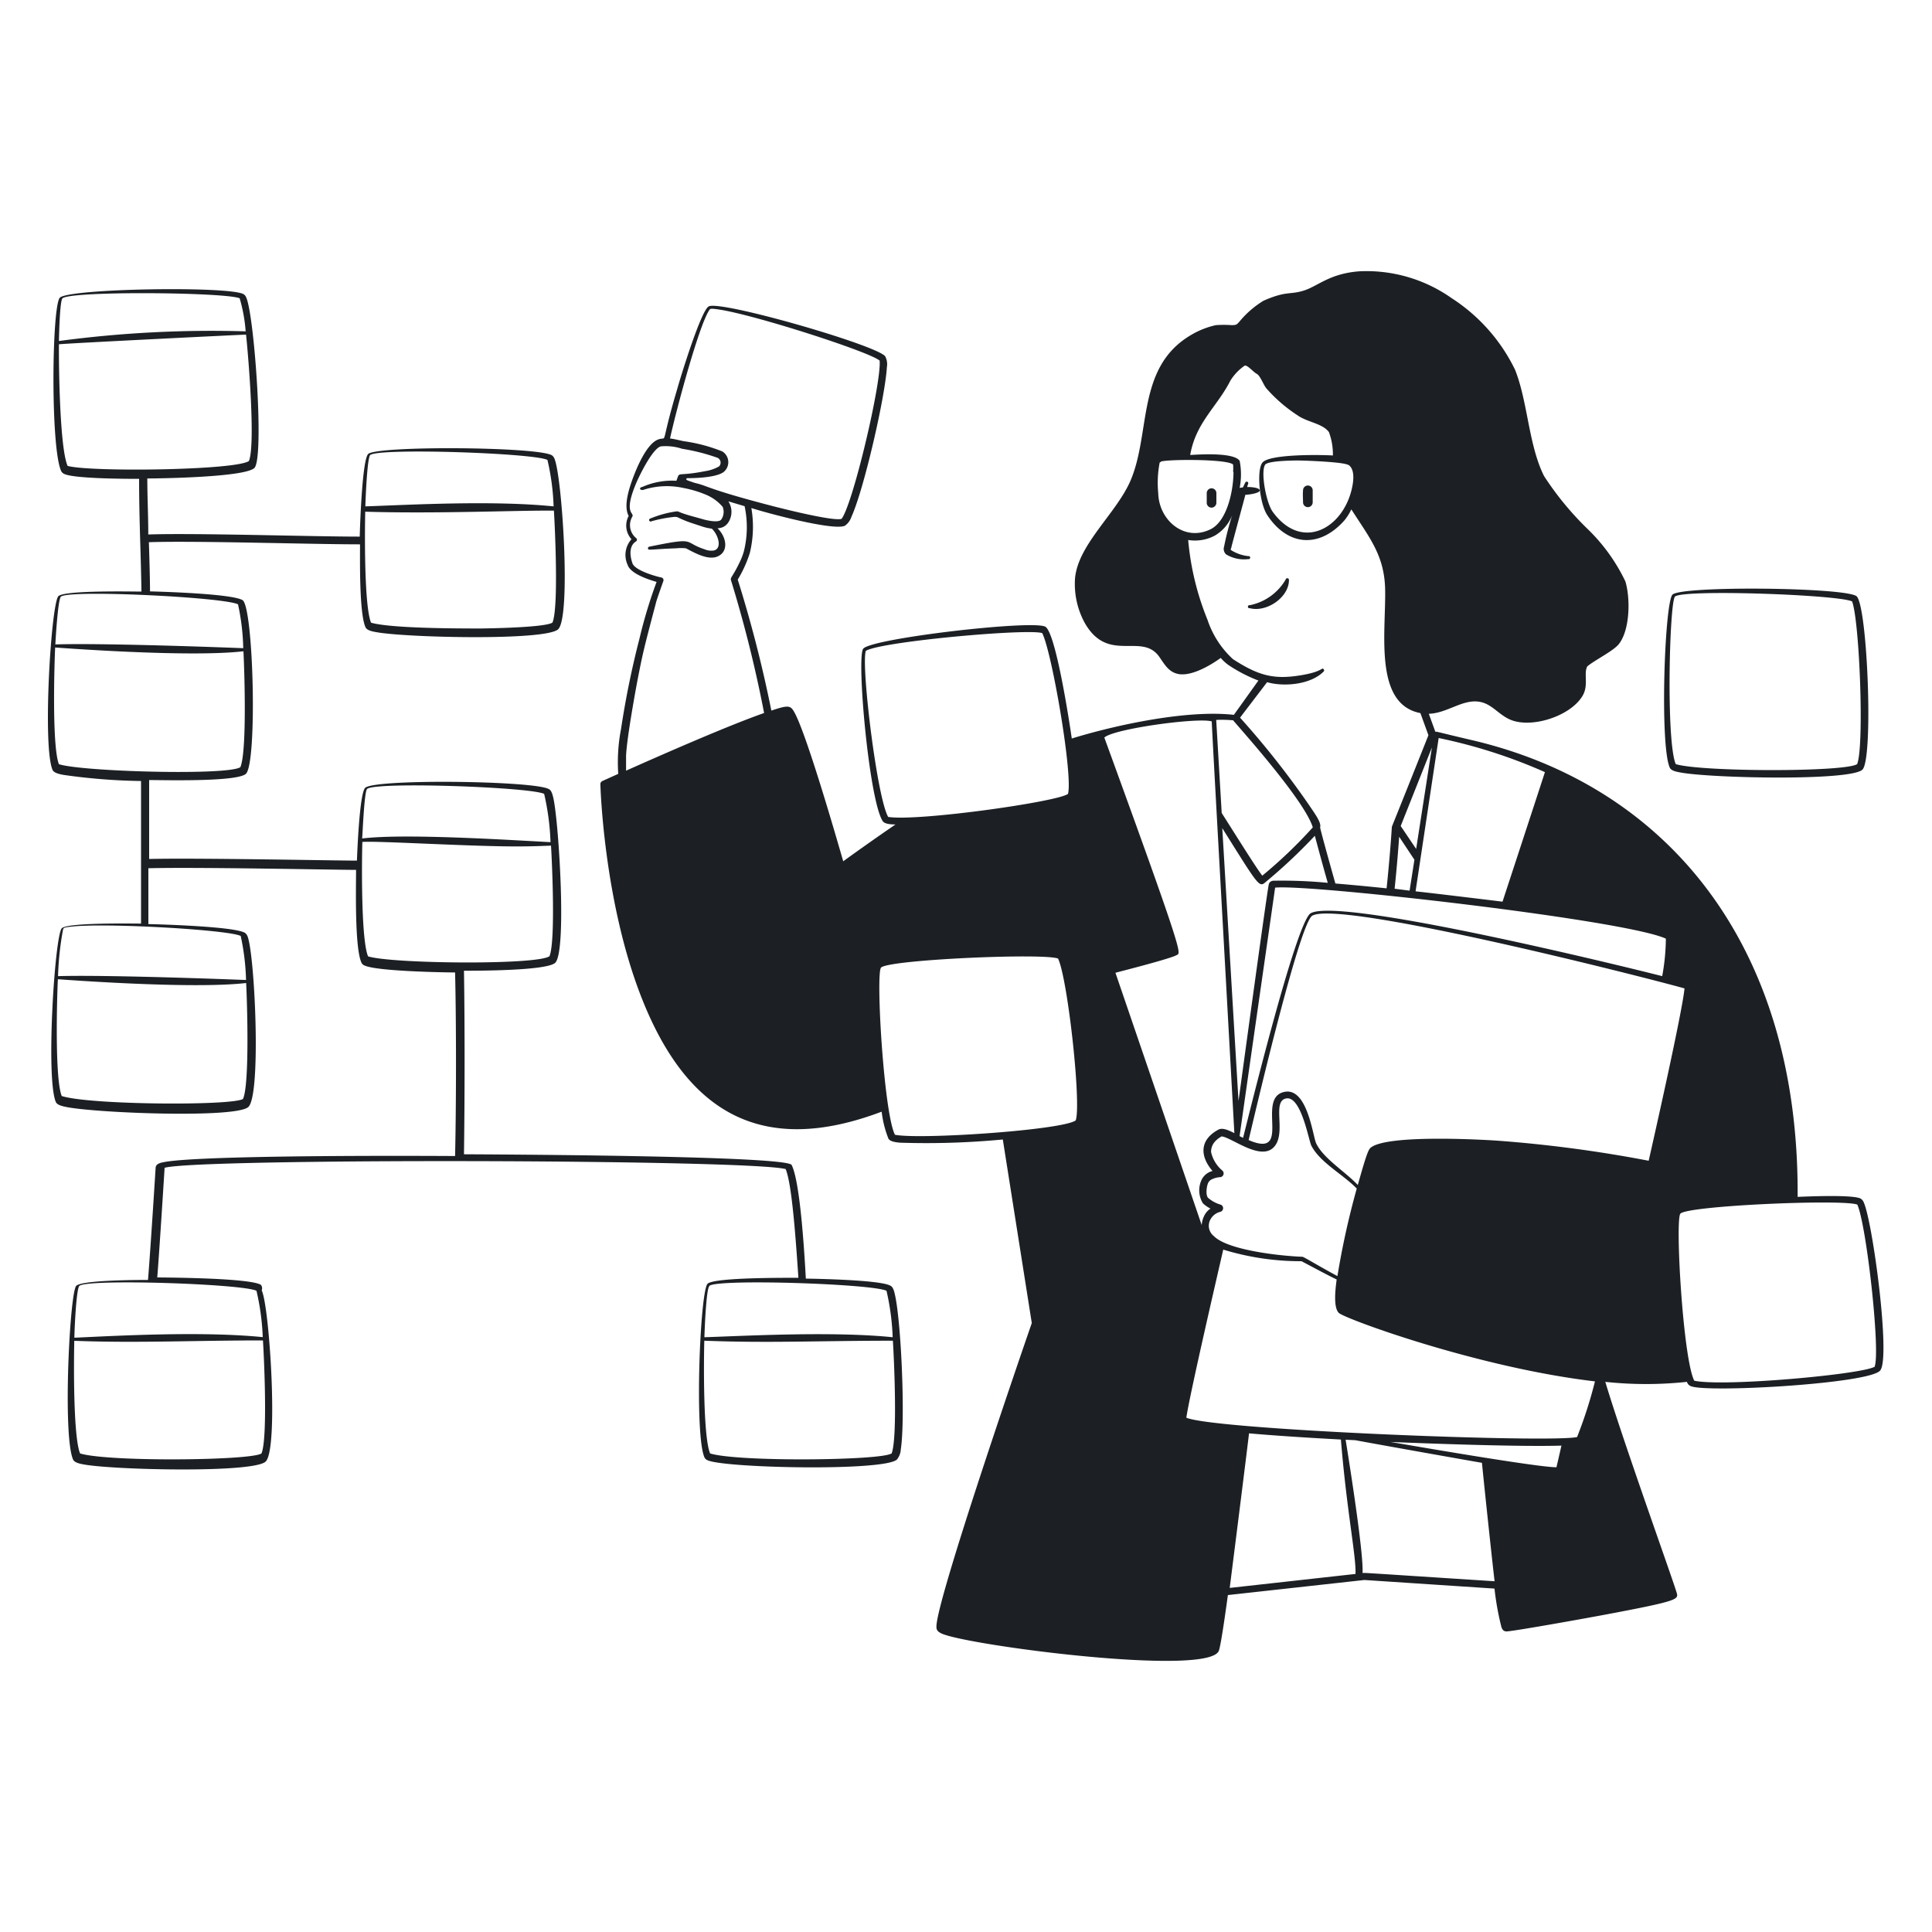 <svg xmlns="http://www.w3.org/2000/svg" viewBox="0 0 600 600" id="Manager-Desk-1--Streamline-Milano" height="600" width="600"><desc>Manager Desk 1 Streamline Illustration: https://streamlinehq.com</desc><g fill="#1c2024" fill-rule="evenodd"><path d="M518.58 238.44c0.48 0.99 2.31 1.29 3.51 1.5 9.78 1.74 52.17 2.64 56.25 -0.87 3.57 -3 1.59 -52.02 -1.89 -54 -4.5 -2.67 -53.58 -3.18 -57 -0.45 -2.49 2.07 -4.05 46.89 -0.87 53.82zm1.62 -53.19c2.73 -2.28 50.67 -0.57 54.99 1.53 2.31 6.18 3.81 45 1.56 50.52 -3.66 2.52 -48.51 2.43 -56.34 0 -3.06 -7.35 -1.92 -50.61 -0.21 -52.05zM399.27 180a16.71 16.71 0 0 1 -11.13 7.95 0.48 0.48 0 1 0 0 0.93c5.28 1.38 12.15 -3.42 12.15 -8.7a0.48 0.48 0 0 0 -1.02 -0.18zm-38.88 -36.63s0 0.09 0 0zm14.37 9.78v3a1.5 1.5 0 0 0 1.5 1.5 1.53 1.53 0 0 0 1.5 -1.5v-3a1.5 1.5 0 1 0 -3 0zm29.91 2.85a1.5 1.5 0 1 0 3 0v-3.72a1.5 1.5 0 0 0 -1.5 -1.5 1.5 1.5 0 0 0 -1.5 1.5c-0.12 1.29 0 2.79 0 3.72z" stroke-width="3"></path><path d="M578.61 373.02a2.28 2.28 0 0 0 -0.81 -0.81c-2.58 -1.26 -16.62 -0.63 -19.53 -0.51 0.51 -78.69 -40.95 -127.77 -101.13 -141.84 -11.04 -2.58 -11.07 -2.76 -11.37 -2.58l-2.04 -5.61c5.76 -0.18 10.47 -4.62 15.75 -3.72 3.99 0.66 6 4.2 9.93 5.7 6.66 2.52 18.51 -1.35 22.14 -7.68 1.86 -3.3 0.21 -6.72 1.38 -9 2.1 -1.83 8.07 -4.77 9.78 -6.9 3.51 -4.38 3.66 -14.19 2.07 -19.5a56.49 56.49 0 0 0 -11.55 -16.11 94.53 94.53 0 0 1 -13.71 -16.62c-4.83 -9.63 -5.01 -22.95 -9 -33a54.99 54.99 0 0 0 -19.68 -22.23 45.9 45.9 0 0 0 -28.38 -8.37c-9.45 0.6 -13.14 4.62 -17.55 6s-5.34 0 -12.51 3.15a29.76 29.76 0 0 0 -7.5 6.51c-0.9 0.96 -0.84 1.02 -2.37 1.08a33 33 0 0 0 -4.95 0 26.04 26.04 0 0 0 -7.95 3.21c-16.71 10.02 -12.21 30.18 -18.51 45 -4.29 10.08 -16.23 19.77 -17.25 30.3a25.26 25.26 0 0 0 3 13.95c7.29 12.81 17.76 2.76 23.19 10.59 1.71 2.46 3 4.86 6.18 5.34 4.05 0.54 9.57 -2.67 12.87 -5.04a13.71 13.71 0 0 0 2.34 2.16 46.26 46.26 0 0 0 9.36 4.86L383.19 222c-14.28 -1.62 -36.21 3 -50.34 7.35 -0.51 -3.6 -4.95 -33.33 -8.31 -34.77 -4.65 -2.04 -53.46 3.63 -56.43 6.84 -2.19 2.34 1.74 46.89 6 53.55 0.63 1.02 2.79 1.05 3.99 1.08 -7.02 4.8 -13.8 9.66 -16.23 11.43 -1.89 -6.54 -11.82 -41.13 -15.48 -46.8 -1.05 -1.65 -2.01 -1.62 -6.84 0A393.33 393.33 0 0 0 229.11 180a37.89 37.89 0 0 0 3.75 -8.25 34.32 34.32 0 0 0 0.48 -13.98C237 159 258.87 165 262.41 163.26a5.4 5.4 0 0 0 2.01 -2.76c3.87 -8.46 10.5 -37.35 11.01 -46.5a5.16 5.16 0 0 0 -0.57 -3.42c-3.51 -3.66 -50.73 -17.25 -54.72 -15.45 -2.43 1.11 -9 22.68 -9.69 25.23 -5.73 19.23 -2.82 15 -6 16.11 -3.66 1.29 -6.81 9 -8.1 12.57s-2.64 8.37 -1.11 11.19a6.3 6.3 0 0 0 0.87 7.23 7.32 7.32 0 0 0 -1.2 7.95c0.87 2.73 6.3 4.53 9 5.31a148.2 148.2 0 0 0 -5.31 17.58 277.11 277.11 0 0 0 -5.73 28.08 54.51 54.51 0 0 0 -0.87 13.95l-4.92 2.22a1.08 1.08 0 0 0 -0.63 0.99s0.93 36.36 12.9 66.57c14.46 36.57 38.25 48.81 74.46 35.13a32.64 32.64 0 0 0 2.1 8.37c0.54 0.96 2.37 1.14 3.6 1.26a250.68 250.68 0 0 0 31.92 -0.99l9 57c-2.43 7.02 -30 87 -29.61 94.44 0 0.78 0.3 1.38 1.59 1.98 7.95 3.69 83.28 13.53 86.13 5.31 0.72 -2.01 2.46 -14.82 2.79 -17.25l42.39 -4.68 40.41 2.67a86.04 86.04 0 0 0 2.16 12c0.36 0.9 0.78 1.38 1.83 1.29 3.99 -0.39 25.26 -4.23 31.14 -5.34 22.56 -4.26 22.05 -4.62 21.39 -6.84 -1.59 -5.25 -16.35 -46.2 -22.11 -65.31a119.46 119.46 0 0 0 25.35 0 2.01 2.01 0 0 0 1.35 1.38c5.49 2.01 54.54 -0.78 58.56 -4.8 3.63 -3.21 -2.46 -48.15 -5.19 -52.71zM220.2 96.42c0.33 -0.51 0.21 -0.72 2.85 -0.33 11.01 1.56 47.01 13.17 50.13 15.9 0.6 6.87 -8.31 44.58 -11.82 49.14 -2.55 0.87 -19.47 -3.45 -22.08 -4.14 -19.86 -5.19 -19.08 -6 -23.61 -7.05 -2.34 -0.81 -2.58 -0.84 -2.52 -1.17a0.3 0.3 0 0 1 0.3 -0.27c2.7 0 9.93 -0.21 11.7 -2.31a3.93 3.93 0 0 0 -0.84 -6 51 51 0 0 0 -12 -3.18c-1.23 -0.24 -2.73 -0.66 -4.23 -0.84 2.07 -9.36 8.91 -34.77 12.12 -39.75zm-25.77 142.92v-4.65c0.27 -5.7 3 -20.67 3.81 -24.78 1.32 -6.66 1.62 -8.16 5.46 -22.62 0 -0.39 2.31 -6.84 2.31 -6.84a0.84 0.84 0 0 0 -0.6 -1.11c-0.33 0 -8.13 -1.92 -9 -4.41s-1.05 -5.49 1.14 -6.81a0.63 0.63 0 0 0 0 -1.02 5.19 5.19 0 0 1 -1.17 -6.66c0.69 -1.41 -3 -0.72 1.38 -10.83 1.11 -2.49 4.86 -10.14 7.41 -10.98a16.23 16.23 0 0 1 6.69 0.75 60.78 60.78 0 0 1 11.04 2.82 1.68 1.68 0 0 1 0.42 2.64 12.36 12.36 0 0 1 -4.26 1.47c-9.45 1.86 -7.77 -0.21 -9 3a22.86 22.86 0 0 0 -10.53 1.89c-1.29 0.27 -0.75 1.11 0.18 0.96a23.7 23.7 0 0 1 12.45 -0.63 34.08 34.08 0 0 1 6.99 2.07 13.74 13.74 0 0 1 5.28 3.81 4.17 4.17 0 0 1 -0.42 3.9c-0.72 1.11 -4.2 0.36 -5.52 0 -1.8 -0.54 -3.69 -0.99 -5.46 -1.56 -2.49 -0.78 -2.22 -0.99 -3 -0.93a33 33 0 0 0 -8.01 2.19 0.48 0.48 0 1 0 0.33 0.87 42.18 42.18 0 0 1 7.02 -1.35c1.35 0 0.48 0 3.87 1.35 1.53 0.57 3 1.02 4.62 1.56a16.41 16.41 0 0 0 3.21 0.75c1.92 1.8 3.3 6 0.72 6.75a5.28 5.28 0 0 1 -3 -0.36c-6.87 -2.25 -2.22 -3.87 -17.13 -0.81a0.48 0.48 0 0 0 -0.42 0.51c0 0.78 0.51 0.3 8.76 0a15 15 0 0 1 3 0c2.58 1.32 6.42 3.57 9.39 2.7 3.63 -1.17 3.51 -5.19 1.17 -8.13 -0.84 -1.02 -0.93 -0.72 -0.21 -0.84a3.84 3.84 0 0 0 2.67 -1.53 6 6 0 0 0 0.18 -6.78l5.04 1.5a31.05 31.05 0 0 1 -0.24 14.07 19.62 19.62 0 0 1 -1.26 3.27c-2.19 4.62 -3 4.77 -2.73 5.64a394.59 394.59 0 0 1 10.29 41.25c-11.31 3.96 -32.04 13.08 -42.87 17.91zm237.39 208.47c12.84 0.54 40.44 1.53 53.1 1.14 -0.87 3.78 -1.41 6.18 -1.56 6.72 -6.03 0 -45 -6.75 -51.54 -7.86zm57.96 -1.53c-8.04 1.89 -112.41 -2.19 -121.35 -6 0.93 -6.72 9.69 -44.49 11.46 -52.2a82.2 82.2 0 0 0 24.3 3.6c3 1.56 7.95 4.26 10.92 5.67 -0.33 2.55 -1.14 8.58 0.66 10.38s43.23 17.01 79.56 21.27a136.83 136.83 0 0 1 -5.55 17.28zm-110.85 -72.21a10.29 10.29 0 0 1 -3.75 -2.07c-0.78 -0.84 -0.51 -3.39 0 -4.59a2.49 2.49 0 0 1 1.38 -1.26 7.11 7.11 0 0 1 2.31 -0.57 1.17 1.17 0 0 0 0.72 -2.07 10.5 10.5 0 0 1 -3.48 -5.73c0 -1.65 0.63 -3.36 3.27 -4.86 3 0.24 12 7.68 16.17 3.39s-0.75 -14.34 3.9 -15.18 6.99 13.14 7.8 14.67c2.7 5.25 9.96 9 14.1 13.32a251.58 251.58 0 0 0 -6 27.18c-6 -3.21 -10.44 -6 -10.89 -6 -6.27 -0.21 -23.1 -1.95 -27.48 -6.42a4.05 4.05 0 0 1 -1.02 -5.25 4.77 4.77 0 0 1 3 -2.28 1.17 1.17 0 0 0 -0.03 -2.28zm33.42 -99.9a149.82 149.82 0 0 0 -16.77 -0.66c-0.72 0 -1.32 0.36 -1.53 1.05 -0.51 1.92 -9 64.32 -9.42 67.38 -1.8 -30 -3.66 -61.59 -5.04 -84.75 10.44 16.65 11.34 18.3 12.99 17.13a166.83 166.83 0 0 0 15.75 -14.76c0.9 3.33 2.34 8.76 4.02 14.61zm27.45 -10.53c-2.04 -3 -4.05 -6 -4.8 -7.11l9.69 -24.39zm6.99 -34.44a162 162 0 0 1 33 10.59c-0.45 1.41 -6.24 19.11 -13.17 40.23 -3.18 -0.39 -21.39 -2.61 -27 -3.21zm-12.27 30.66 4.74 7.14 -1.5 9.6 -4.65 -0.6c0.69 -6.51 1.17 -12.69 1.41 -16.14zm82.83 31.65a66.54 66.54 0 0 1 -1.14 11.64c-10.29 -2.64 -100.05 -24.72 -109.17 -19.53 -4.56 2.64 -19.56 64.2 -21 69.75l-1.08 -0.54C389.7 319.5 396 275.79 396 275.67c10.23 -1.17 108.78 9.99 121.35 15.84zM465 354.24c-6.72 -0.45 -33.39 -1.77 -39 1.95 -0.87 0.6 -1.23 0.72 -4.32 11.82 -3.99 -4.23 -10.68 -8.22 -12.93 -12.93 -1.02 -2.07 -2.67 -17.19 -9.66 -16.02 -9.42 1.59 2.61 21 -11.31 15 0.9 -3.81 15.66 -67.35 19.77 -69.69 8.7 -4.95 103.59 19.2 115.59 22.59 -0.69 7.32 -9.51 46.38 -11.13 53.52a409.95 409.95 0 0 0 -47.01 -6.24zm-46.2 -209.85c1.68 1.14 1.62 3.87 1.32 5.85 -2.1 13.41 -15.54 21.54 -24.87 8.7 -2.13 -3 -3.78 -12.54 -2.34 -14.64 0.96 -1.23 8.7 -1.29 10.26 -1.29 2.88 0.03 14.13 0.48 15.51 1.38zm-35.73 2.16c0 5.64 -1.89 15 -6.9 17.7 -8.07 4.2 -16.26 -2.46 -16.47 -11.13a33 33 0 0 1 0.45 -9.48l0.3 -0.15c-0.48 -0.84 20.61 -1.11 22.5 0.78a13.56 13.56 0 0 1 0 2.28zm10.44 65.31c5.19 1.5 13.56 0.78 17.58 -3.33a0.48 0.48 0 0 0 0 -0.66c-0.69 -0.84 0 0.78 -7.8 1.95s-12.51 0 -20.4 -5.13a28.92 28.92 0 0 1 -7.89 -12.21 85.29 85.29 0 0 1 -6 -24.78 13.11 13.11 0 0 0 8.25 -1.35 12.69 12.69 0 0 0 5.4 -6.3 87.9 87.9 0 0 0 -2.49 9.66 2.37 2.37 0 0 0 0.57 2.43 10.77 10.77 0 0 0 6.93 1.5 0.48 0.48 0 1 0 0 -0.93 12.69 12.69 0 0 1 -5.04 -1.68c-0.69 -0.48 -0.39 -0.18 -0.18 -1.17s4.11 -15.3 4.32 -16.2c0.93 0 4.47 -0.48 4.47 -1.35s-2.82 -1.11 -3.87 -1.05c0 -0.39 0.18 -0.72 0.27 -1.02a0.48 0.48 0 0 0 -0.9 -0.36c-1.05 2.04 -0.33 1.29 -1.74 1.65a21.93 21.93 0 0 0 0 -8.4c-1.71 -2.64 -12 -2.04 -15.36 -1.83 1.71 -10.05 8.37 -15 12.45 -23.04a15.6 15.6 0 0 1 4.47 -4.71c0.9 -0.24 2.67 2.01 3.75 2.55s2.1 3.51 3 4.53a46.65 46.65 0 0 0 9.69 8.37c3 2.13 7.68 2.46 9.72 5.19a19.74 19.74 0 0 1 1.23 7.26c-3.87 -0.24 -20.01 -0.48 -21.93 2.28 -1.74 2.22 -0.99 12.36 1.56 16.26 6.42 9.72 16.29 10.32 24 1.56a16.95 16.95 0 0 0 2.1 -3.36c5.76 9 10.29 14.37 10.5 24.93 0.24 13.38 -3.54 35.55 10.95 38.34l2.49 6.87c-12 30.18 -11.37 28.29 -11.37 28.59s-0.57 9 -1.62 18.96c-5.76 -0.6 -11.13 -1.11 -15.9 -1.5 -0.36 -1.23 -4.83 -17.13 -4.74 -17.46 0.45 -1.5 -1.8 -4.44 -3.54 -7.05a268.35 268.35 0 0 0 -21.33 -27zm-10.56 11.82c0.51 0.78 22.11 24.54 24.75 33.27a147 147 0 0 1 -15.69 15c-2.01 -2.64 -7.44 -11.34 -12.6 -19.47 -0.93 -15.69 -1.56 -26.61 -1.71 -28.89 1.68 -0.12 3.57 -0.03 5.13 0.09zm-107.13 30c-3.42 -6 -8.16 -45 -7.05 -51 0 -0.54 0 -0.72 2.52 -1.41 10.74 -2.79 48.42 -6 52.38 -4.65 3 5.85 9.57 44.04 8.01 49.92 -3.06 2.46 -47.04 8.67 -55.98 7.14zm2.1 98.7c-3.45 -6.78 -6 -50.25 -4.29 -51.9 2.55 -2.46 50.43 -4.56 54.96 -2.79 3 6.3 7.26 45 5.49 50.25C330 351 285 354 277.8 352.38zm68.49 -50.28c2.16 -0.57 17.22 -4.41 19.02 -5.49 1.29 -0.75 2.76 1.68 -22.47 -67.56 3 -2.76 29.22 -6.3 33.36 -5.01 0 1.65 3.93 71.67 7.02 127.86 -1.47 -0.72 -3.6 -1.83 -4.95 -1.08 -5.64 3 -6 7.98 -1.83 12.84a5.13 5.13 0 0 0 -3.51 3 7.68 7.68 0 0 0 0.51 7.02 9.33 9.33 0 0 0 2.37 1.65 5.7 5.7 0 0 0 -2.04 2.43 7.65 7.65 0 0 0 -0.69 2.7zm74.67 186.69 -39.18 4.35c0.18 -1.44 4.59 -36.21 6 -48 8.16 0.72 18 1.35 28.53 1.92 1.74 21.63 4.8 36.57 4.53 41.73zm2.07 -0.24c0.42 -6.84 -5.22 -41.13 -5.25 -41.43l3 0.15c10.2 1.89 36.48 6.54 39.33 7.02 0.96 9.66 3.36 32.16 3.93 36.78 -44.73 -2.88 -39.9 -2.64 -41.16 -2.52zm159.18 -64.2c-3 2.4 -47.07 6.42 -56.16 4.44 -3.51 -6.81 -6 -50.25 -4.29 -51.9 2.58 -2.49 50.46 -4.53 54.93 -2.79 2.82 6.27 7.17 45.12 5.4 50.25z" stroke-width="3"></path><path d="M277.98 402.3c-0.24 -1.08 -0.57 -2.64 -1.44 -3 -3 -1.8 -22.77 -2.16 -26.28 -2.22 -0.78 -14.31 -2.16 -30.84 -4.41 -35.28 -1.47 -3 -98.43 -3.3 -101.76 -3.33 0.24 -16.14 0.27 -40.74 0 -57 4.23 0 25.35 0 28.26 -2.4 3.72 -3 1.23 -43.05 -0.45 -51 -0.24 -1.08 -0.6 -2.64 -1.44 -3 -4.38 -2.61 -53.52 -3.24 -57 -0.45 -1.83 1.53 -2.52 20.28 -2.61 22.65 -6.87 0 -49.35 -0.87 -64.53 -0.51v-24.51c3.93 0 27 0.63 30 -1.89 3.63 -3 2.43 -52.02 -1.02 -54s-24.99 -2.61 -28.71 -2.7c0 -4.26 -0.33 -15 -0.36 -15.27 13.89 -0.51 50.49 0.66 65.58 0.66 0 4.71 -0.27 21.48 1.71 25.77 0.48 1.02 2.31 1.32 3.51 1.53 9.54 1.68 52.08 2.67 56.25 -0.87s1.26 -48.39 -1.17 -53.22a2.22 2.22 0 0 0 -0.72 -0.87c-4.53 -2.67 -53.61 -3 -57 -0.45 -1.95 1.65 -2.61 23.13 -2.67 25.71 -15.33 0 -51.39 -1.17 -65.67 -0.66 0 -5.79 -0.3 -11.64 -0.3 -17.4 4.26 0 30 -0.39 33.21 -3.21s0 -48.27 -2.58 -53.19a1.92 1.92 0 0 0 -0.75 -0.84c-4.56 -2.55 -53.64 -1.77 -57 1.05 -2.55 2.22 -3 47.07 0.42 54a2.01 2.01 0 0 0 1.02 0.84c3.42 1.44 19.38 1.47 23.13 1.47 0 13.41 0.6 24.3 0.72 35.01 -3 0 -23.46 -0.45 -25.74 1.38s-5.04 46.65 -1.86 54c0.45 0.99 2.28 1.35 3.48 1.56a185.79 185.79 0 0 0 24 1.89v44.28c-2.85 0 -22.38 -0.36 -24.57 1.41s-5.07 46.65 -1.89 54c0.45 1.02 2.28 1.35 3.48 1.59 9.72 1.86 52.08 3.48 56.25 0s2.01 -48.45 -0.27 -53.22a2.37 2.37 0 0 0 -0.72 -0.9c-3.27 -1.98 -26.01 -2.64 -30 -2.73v-17.34c15.54 -0.39 56.28 0.48 64.5 0.51 0 5.07 -0.48 24.18 1.68 28.83a1.74 1.74 0 0 0 0.96 0.87c3.87 1.77 24 2.13 28.11 2.16 0.39 16.32 0.36 40.98 0 57 -40.32 -0.21 -82.14 0.21 -90.57 1.92 -0.9 0.18 -2.37 0.48 -2.43 1.74 0 0 -1.62 25.92 -2.37 34.83 -2.67 0 -20.22 0 -22.26 1.8s-4.29 46.74 -0.99 54c0.45 0.99 2.28 1.32 3.48 1.53 9.57 1.68 52.08 2.67 56.25 -0.87s1.23 -48.48 -1.17 -53.22A1.68 1.68 0 0 0 81 399c-3.45 -2.07 -28.08 -2.25 -32.16 -2.28 0.72 -9 2.28 -34.05 2.28 -34.05 10.26 -3 180.93 -2.64 192.87 0.39 1.83 4.38 3 19.41 3.96 33.78 -3 0 -25.8 -0.18 -28.17 1.8s-4.17 47.01 -0.99 54a1.83 1.83 0 0 0 0.99 0.87c5.31 2.4 54.42 3.48 58.74 -0.21a5.4 5.4 0 0 0 1.23 -3.18c1.41 -9.12 0.18 -38.82 -1.77 -47.82zm-162.96 -261c2.67 -2.22 50.55 -0.63 54.99 1.53a73.77 73.77 0 0 1 1.92 14.43c-19.23 -1.95 -45.21 -0.45 -58.47 0 0.06 -1.8 0.54 -15.24 1.56 -16.05zm-1.59 17.61c21.84 0.69 47.76 -0.45 58.59 -0.33 0.33 5.31 1.5 30.18 -0.45 34.77 -2.22 1.53 -19.71 1.8 -22.38 1.83 -6.45 0 -27.72 0 -33.96 -1.8 -2.16 -5.25 -1.95 -28.56 -1.8 -34.56zM19.41 92.64c2.67 -2.34 50.64 -1.89 55.02 0a48.84 48.84 0 0 1 1.86 10.26 358.11 358.11 0 0 0 -57.99 3c0.03 -1.08 0.24 -12.48 1.11 -13.26zM21 144.69c-2.43 -5.43 -2.76 -30.69 -2.7 -37.77 2.52 -0.3 57 -3 58.11 -3 0.66 6 3 33.99 0.9 39.24 -4.02 2.91 -49.17 3.48 -56.31 1.53zm-2.07 40.59c2.73 -2.19 50.58 0.18 54.99 2.4a70.53 70.53 0 0 1 1.62 13.62c0.3 0 -42.42 -1.68 -58.35 -1.17 0.09 -1.77 0.81 -14.13 1.74 -14.85zm56.55 156c-3.3 2.16 -47.55 1.89 -56.31 -0.9 -2.16 -5.37 -1.5 -30 -1.2 -36.27 0.3 0 41.31 3.18 58.47 1.17 0.3 5.49 1.11 31.32 -0.96 35.97zm-0.72 -50.58a73.26 73.26 0 0 1 1.65 13.65c0.3 0 -42.33 -1.68 -58.38 -1.2a92.31 92.31 0 0 1 1.53 -14.37c0.21 -0.6 0 -0.72 2.7 -1.02 10.74 -1.2 48.66 0.99 52.5 2.91zM18.3 237.33c-2.13 -5.37 -1.47 -29.82 -1.17 -36.24 0.36 0 41.25 3.18 58.47 1.17 0.3 5.52 1.14 31.2 -0.96 36 -4.05 2.64 -49.11 1.38 -56.34 -0.93zm63.36 178.95c0.36 5.58 1.5 30.39 -0.45 35.1 -3.18 2.22 -47.61 2.67 -56.34 0 -2.16 -5.22 -1.95 -28.71 -1.8 -34.98 19.35 0.75 36.93 -0.12 58.59 -0.12zm-2.01 -15.42a75.78 75.78 0 0 1 1.95 14.4c-19.08 -1.92 -45.96 -0.39 -58.5 0.18 0 -1.89 0.57 -15.3 1.56 -16.11 2.7 -2.22 50.55 -0.63 54.99 1.53zM114 245.01c2.76 -2.31 50.64 -0.57 54.99 1.53a78.57 78.57 0 0 1 1.98 15c-13.02 -0.69 -45.42 -2.76 -58.5 -1.14 0.15 -1.71 0.66 -14.58 1.53 -15.39zM114.3 297c-2.19 -5.25 -1.95 -29.25 -1.77 -35.52 4.23 -0.42 34.83 1.5 49.05 1.38 3.63 0 6.9 -0.15 9.54 -0.24 0.33 5.34 1.44 29.73 -0.48 34.35 -3.93 2.79 -49.05 2.34 -56.34 0.03zm105.99 102.33c2.7 -2.22 50.55 -0.63 55.02 1.53a76.11 76.11 0 0 1 1.92 14.43c-18.9 -1.92 -46.26 -0.39 -58.47 0 0.03 -1.59 0.54 -15.06 1.53 -15.87zm56.58 52.05c-3.27 2.22 -47.7 2.67 -56.34 0 -2.19 -5.19 -1.98 -28.77 -1.8 -35.01 20.19 0.78 35.34 0 58.56 0 0.36 5.52 1.5 30.42 -0.42 35.1z" stroke-width="3"></path></g></svg>